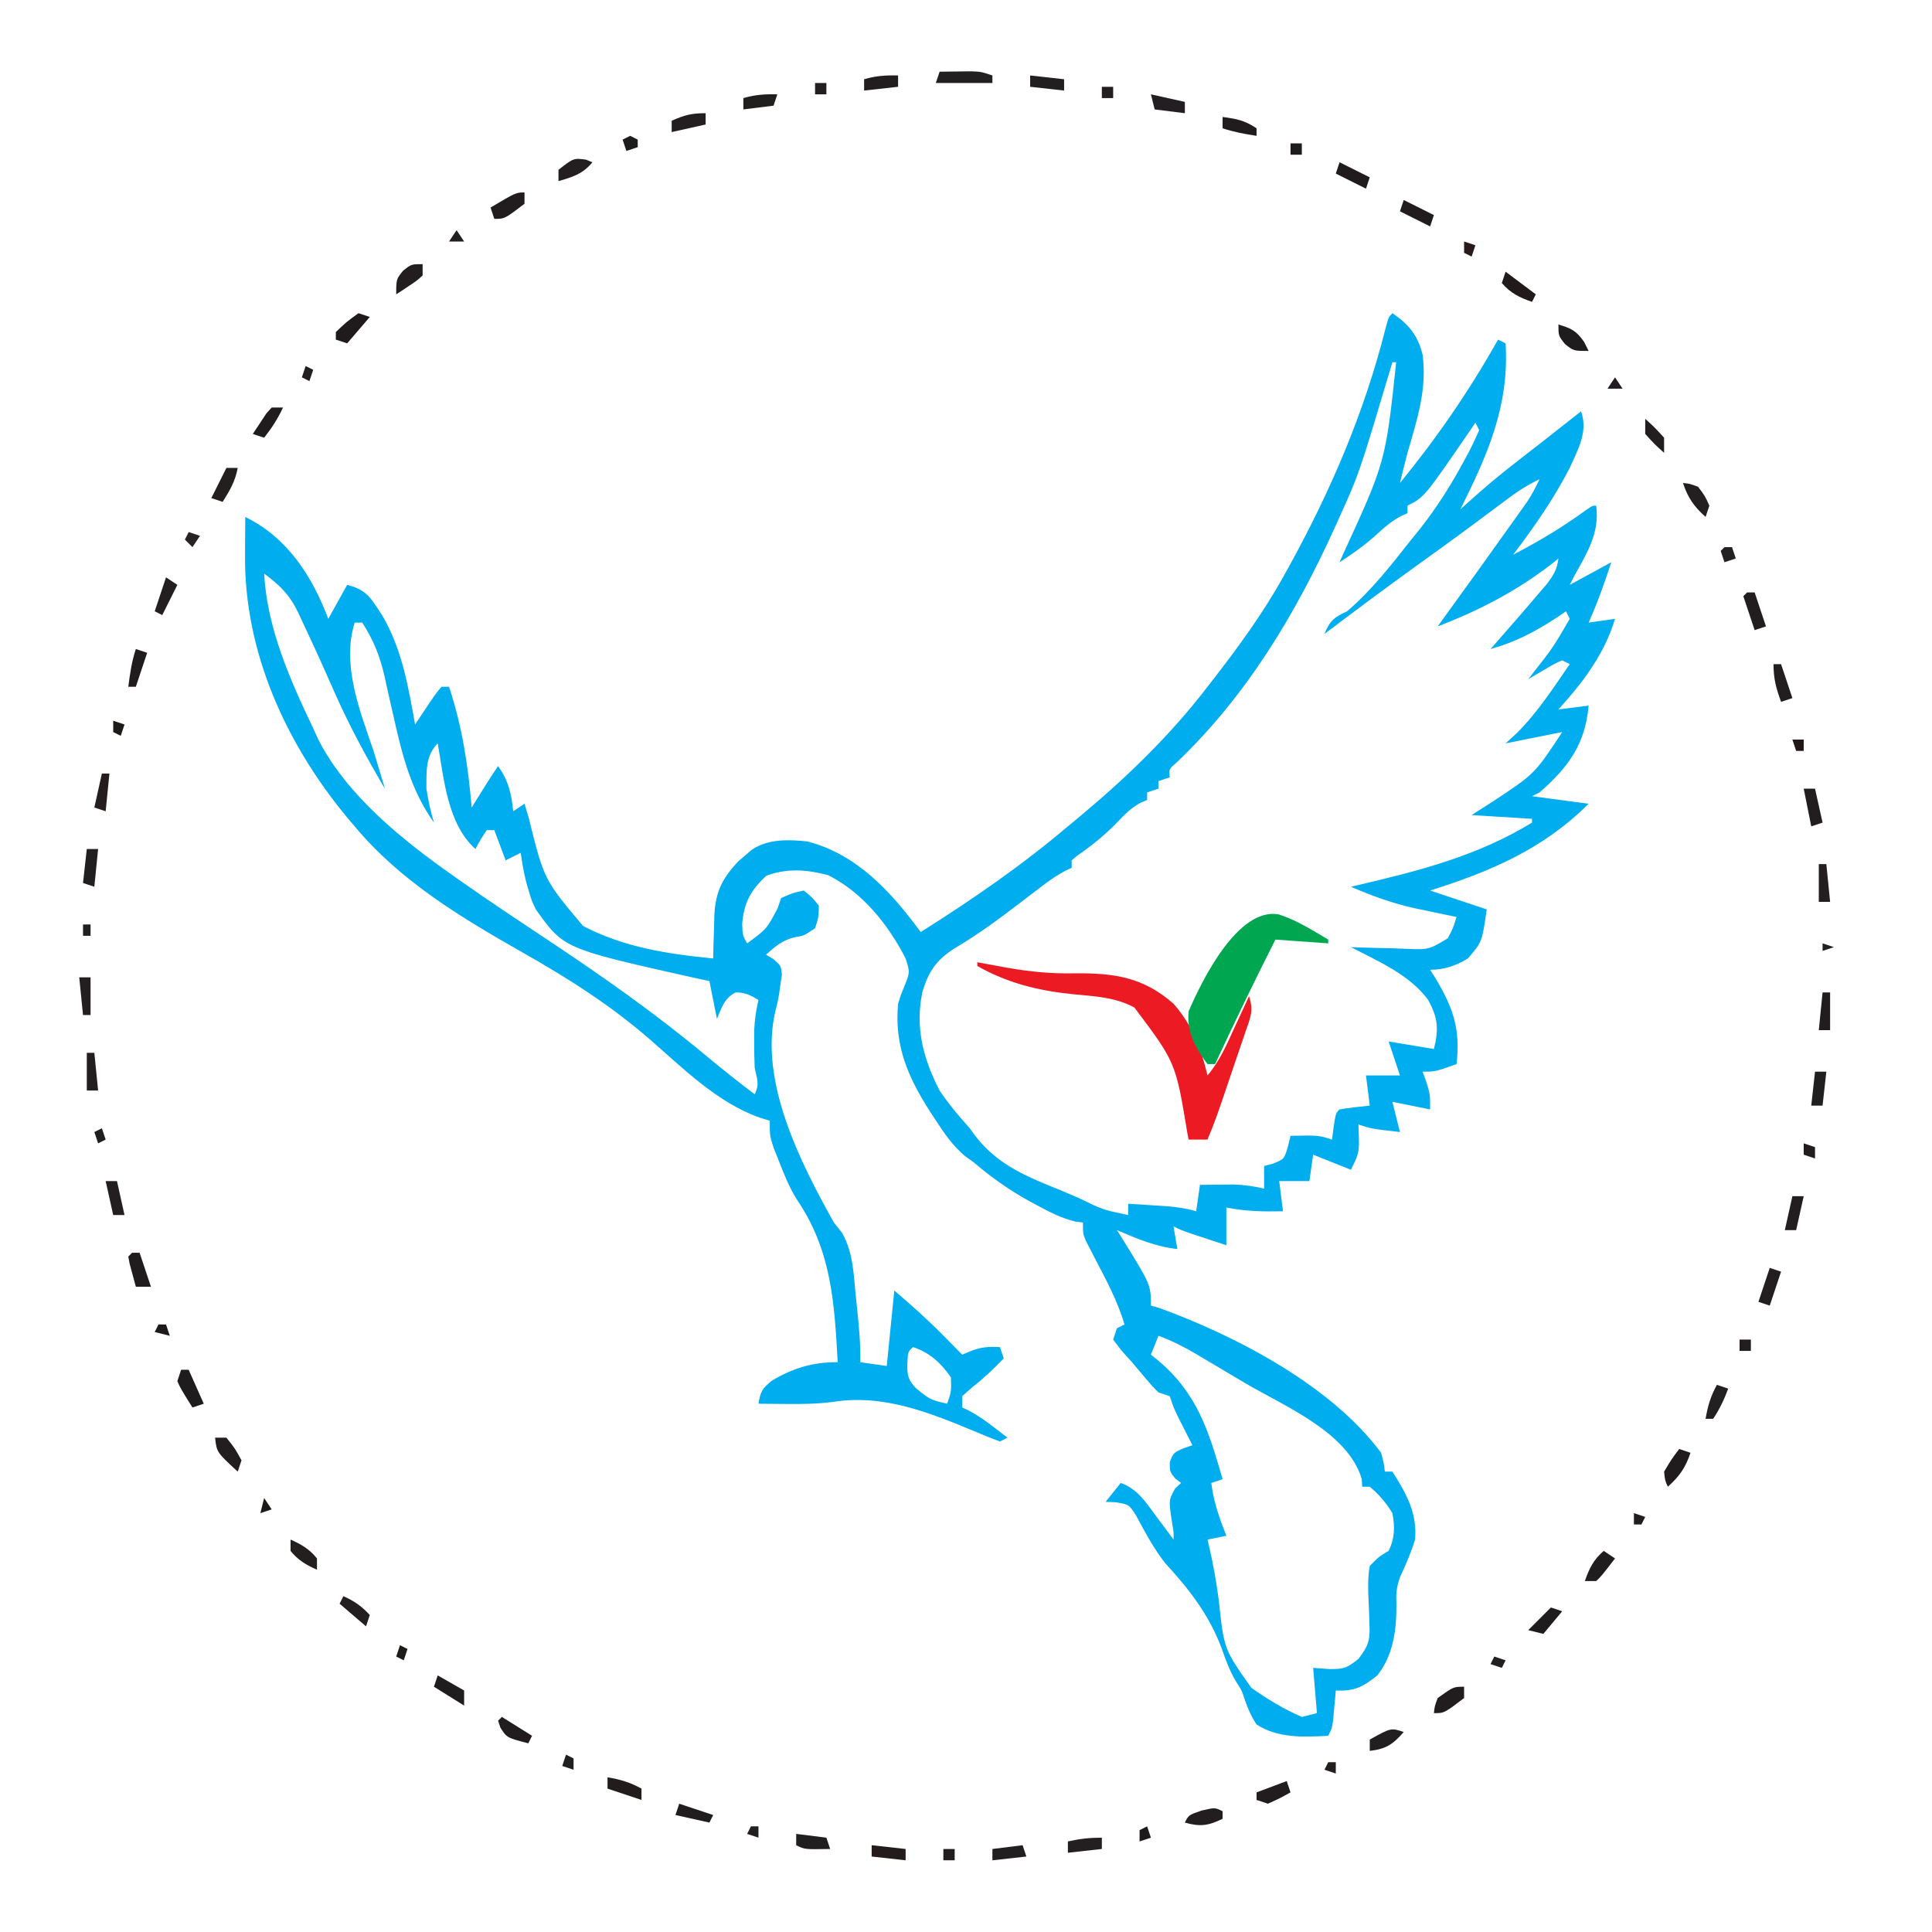 <?xml version="1.0" encoding="UTF-8"?>
<svg version="1.1" xmlns="http://www.w3.org/2000/svg" width="512" height="512">
<path d="M0 0 C4.347 2.937 6.763 5.909 8 11 C9.231 20.112 6.518 28.353 4 37 C3.311 39.662 2.654 42.329 2 45 C11.801 33.038 20.421 20.487 28 7 C28.66 7.33 29.32 7.66 30 8 C30.993 24.612 25.232 37.5 18 52 C18.818 51.256 18.818 51.256 19.652 50.496 C24.105 46.485 28.624 42.649 33.383 39.008 C36.798 36.388 40.18 33.725 43.562 31.062 C44.793 30.095 46.023 29.128 47.254 28.16 C48.16 27.447 49.066 26.734 50 26 C51.908 31.422 49.217 36.006 47 41 C42.769 49.206 37.568 56.653 32 64 C38.709 60.518 44.99 56.774 51.102 52.32 C53 51 53 51 54 51 C55.005 58.368 51.462 63.68 48 70 C47.67 70.66 47.34 71.32 47 72 C50.63 70.02 54.26 68.04 58 66 C56.232 71.472 54.346 76.75 52 82 C55.465 81.505 55.465 81.505 59 81 C56.214 90.302 50.476 97.892 44 105 C46.64 104.67 49.28 104.34 52 104 C51.158 114.105 46.582 120.419 39 127 C38.34 127.33 37.68 127.66 37 128 C41.95 128.66 46.9 129.32 52 130 C39.981 142.019 25.952 147.978 10 153 C17.425 155.475 17.425 155.475 25 158 C23.766 166.64 23.766 166.64 20 171 C16.768 172.958 13.822 174 10 174 C10.505 174.799 11.011 175.598 11.531 176.422 C16.135 184.204 18.052 189.734 17 199 C11.375 201 11.375 201 8 201 C8.33 201.907 8.66 202.815 9 203.75 C10 207 10 207 10 211 C6.7 210.34 3.4 209.68 0 209 C0.66 211.64 1.32 214.28 2 217 C-5.625 216.125 -5.625 216.125 -9 215 C-8.959 216.238 -8.918 217.475 -8.875 218.75 C-8.751 222.455 -9.194 223.389 -11 227 C-14.3 225.68 -17.6 224.36 -21 223 C-21.33 225.31 -21.66 227.62 -22 230 C-24.64 230 -27.28 230 -30 230 C-29.67 232.64 -29.34 235.28 -29 238 C-34.126 238.103 -38.95 238.036 -44 237 C-44 240.3 -44 243.6 -44 247 C-45.959 246.356 -47.917 245.71 -49.875 245.062 C-50.966 244.703 -52.056 244.343 -53.18 243.973 C-56 243 -56 243 -58 242 C-57.67 243.98 -57.34 245.96 -57 248 C-62.76 247.394 -67.72 245.243 -73 243 C-72.602 243.629 -72.203 244.258 -71.793 244.906 C-64 257.496 -64 257.496 -64 263 C-63.232 263.218 -62.463 263.436 -61.672 263.66 C-41.348 271.076 -16.14 284.241 -3 302 C-2.25 304.812 -2.25 304.812 -2 307 C-1.34 307 -0.68 307 0 307 C3.668 312.725 6.64 318.03 6 325 C4.95 328.484 3.534 331.707 2 335 C1.06 337.821 0.944 339.243 1.062 342.125 C1.127 348.775 0.262 355.672 -4 361 C-7.88 364.12 -10.081 365.225 -15 365 C-15.061 365.699 -15.121 366.397 -15.184 367.117 C-15.309 368.482 -15.309 368.482 -15.438 369.875 C-15.519 370.78 -15.6 371.685 -15.684 372.617 C-16 375 -16 375 -17 377 C-23.481 377.365 -30.368 377.681 -36 374 C-37.435 371.836 -38.313 369.806 -39.148 367.352 C-39.943 364.916 -39.943 364.916 -41.461 362.598 C-43.153 359.742 -44.166 356.947 -45.25 353.812 C-48.618 344.879 -53.791 338.251 -60.18 331.289 C-63.266 327.408 -65.549 323.008 -67.91 318.66 C-69.802 315.707 -69.802 315.707 -73.246 315.121 C-74.155 315.081 -75.064 315.041 -76 315 C-74.68 313.35 -73.36 311.7 -72 310 C-67.599 311.542 -65.404 315.014 -62.75 318.625 C-62.291 319.236 -61.832 319.847 -61.359 320.477 C-60.232 321.979 -59.115 323.489 -58 325 C-57.947 322.988 -57.947 322.988 -58.324 320.977 C-59.315 314.562 -59.315 314.562 -57.562 311.438 C-57.047 310.963 -56.531 310.489 -56 310 C-56.516 309.608 -57.031 309.216 -57.562 308.812 C-59 307 -59 307 -59 304.438 C-58 302 -58 302 -55.438 300.848 C-54.633 300.568 -53.829 300.288 -53 300 C-53.349 299.313 -53.699 298.626 -54.059 297.918 C-54.514 297.017 -54.969 296.116 -55.438 295.188 C-55.89 294.294 -56.342 293.401 -56.809 292.48 C-58 290 -58 290 -59 287 C-59.99 286.67 -60.98 286.34 -62 286 C-63.648 284.363 -63.648 284.363 -65.375 282.312 C-66.284 281.234 -66.284 281.234 -67.211 280.133 C-67.801 279.429 -68.392 278.725 -69 278 C-69.529 277.42 -70.057 276.84 -70.602 276.242 C-72 274.688 -72 274.688 -74 272 C-73.67 271.01 -73.34 270.02 -73 269 C-72.34 268.67 -71.68 268.34 -71 268 C-72.841 261.718 -75.887 256.147 -78.898 250.369 C-79.295 249.594 -79.692 248.818 -80.102 248.02 C-80.648 246.969 -80.648 246.969 -81.206 245.898 C-82 244 -82 244 -82 241 C-82.675 240.91 -83.351 240.82 -84.047 240.727 C-87.756 239.814 -90.916 238.182 -94.25 236.375 C-94.912 236.019 -95.575 235.663 -96.257 235.296 C-101.606 232.353 -106.349 228.954 -111 225 C-111.801 224.421 -112.601 223.842 -113.426 223.246 C-116.637 220.444 -118.757 217.37 -121.062 213.812 C-121.719 212.813 -121.719 212.813 -122.388 211.794 C-128.358 202.545 -132.023 194.168 -131 183 C-130.293 180.711 -130.293 180.711 -129.438 178.625 C-127.837 174.691 -127.837 174.691 -129 171 C-133.623 162.022 -140.327 153.589 -149.5 148.938 C-155.093 147.439 -160.384 147.033 -165.875 149.062 C-170.049 152.868 -171.86 156.293 -172.312 161.812 C-172.202 164.893 -172.202 164.893 -171 167 C-165.855 163.234 -165.855 163.234 -162.938 157.75 C-162.628 156.843 -162.319 155.935 -162 155 C-158.875 153.625 -158.875 153.625 -156 153 C-153.938 154.625 -153.938 154.625 -152 157 C-152.062 160.125 -152.062 160.125 -153 163 C-156 165 -156 165 -158.375 165.375 C-161.679 166.162 -163.485 167.773 -166 170 C-165.336 170.393 -164.672 170.786 -163.988 171.191 C-162 173 -162 173 -161.793 175.34 C-161.923 176.197 -162.053 177.054 -162.188 177.938 C-162.305 178.792 -162.422 179.647 -162.543 180.527 C-163 183 -163 183 -163.52 184.945 C-167.882 203.6 -156.882 225.102 -148 241 C-147.287 241.897 -146.574 242.794 -145.84 243.719 C-142.954 248.866 -142.795 254.254 -142.25 260.062 C-142.125 261.234 -142 262.405 -141.871 263.611 C-141.371 268.427 -140.927 273.154 -141 278 C-138.69 278.33 -136.38 278.66 -134 279 C-133.34 272.4 -132.68 265.8 -132 259 C-127.492 262.864 -123.202 266.661 -119.062 270.875 C-118.569 271.373 -118.076 271.87 -117.568 272.383 C-116.377 273.586 -115.188 274.793 -114 276 C-113.233 275.673 -112.466 275.345 -111.676 275.008 C-108.903 273.963 -106.932 273.832 -104 274 C-103.67 274.99 -103.34 275.98 -103 277 C-105.664 279.743 -108.299 282.27 -111.312 284.625 C-112.643 285.801 -112.643 285.801 -114 287 C-114 287.99 -114 288.98 -114 290 C-113.428 290.266 -112.855 290.531 -112.266 290.805 C-109.892 292.057 -107.878 293.494 -105.75 295.125 C-105.044 295.664 -104.337 296.203 -103.609 296.758 C-102.813 297.373 -102.813 297.373 -102 298 C-102.66 298.33 -103.32 298.66 -104 299 C-106.239 298.192 -108.383 297.322 -110.562 296.375 C-122.655 291.352 -134.969 286.379 -148.215 288.52 C-152.333 289.042 -156.295 289.112 -160.438 289.062 C-161.169 289.058 -161.901 289.053 -162.654 289.049 C-164.436 289.037 -166.218 289.019 -168 289 C-167.407 285.771 -167.174 285.143 -164.5 282.938 C-159.006 279.588 -153.405 277.913 -147 278 C-147.878 262.044 -148.671 248.306 -157.881 234.796 C-159.856 231.627 -161.205 228.219 -162.562 224.75 C-163.038 223.549 -163.514 222.347 -164.004 221.109 C-165 218 -165 218 -165 214 C-166.328 213.596 -166.328 213.596 -167.684 213.184 C-178.959 209.16 -187.901 200.197 -196.783 192.443 C-207.262 183.355 -218.399 176.287 -230.45 169.449 C-246.709 160.212 -262.918 150.508 -275 136 C-275.961 134.871 -275.961 134.871 -276.941 133.719 C-293.206 114.112 -304.289 89.816 -304.062 64.125 C-304.058 63.15 -304.053 62.176 -304.049 61.172 C-304.037 58.781 -304.021 56.391 -304 54 C-292.866 59.422 -286.285 69.658 -282 81 C-280.35 78.03 -278.7 75.06 -277 72 C-271.654 73.337 -270.618 75.686 -267.672 80.137 C-262.462 89.059 -260.789 98.957 -259 109 C-258.374 108.059 -257.747 107.118 -257.102 106.148 C-253.563 100.847 -253.563 100.847 -252 99 C-251.34 99 -250.68 99 -250 99 C-246.474 109.645 -244.959 119.876 -244 131 C-243.662 130.457 -243.325 129.915 -242.977 129.355 C-242.531 128.64 -242.085 127.925 -241.625 127.188 C-241.184 126.48 -240.743 125.772 -240.289 125.043 C-239.218 123.346 -238.113 121.67 -237 120 C-234.243 123.955 -233.468 127.224 -233 132 C-232.01 131.34 -231.02 130.68 -230 130 C-229.625 131.256 -229.25 132.511 -228.863 133.805 C-224.831 150.089 -224.831 150.089 -214.5 162.375 C-203.564 168.085 -192.101 169.819 -180 171 C-179.974 169.77 -179.948 168.54 -179.922 167.273 C-179.866 165.641 -179.808 164.008 -179.75 162.375 C-179.736 161.567 -179.722 160.759 -179.707 159.926 C-179.446 153.515 -177.724 149.849 -173.219 145.137 C-172.652 144.658 -172.084 144.18 -171.5 143.688 C-170.933 143.196 -170.366 142.705 -169.781 142.199 C-165.444 139.279 -160.033 139.448 -155 140 C-141.824 143.428 -132.811 153.386 -125 164 C-111.371 155.425 -98.309 146.408 -86 136 C-84.9 135.087 -83.8 134.174 -82.699 133.262 C-70.322 122.917 -58.836 111.822 -49 99 C-48.534 98.399 -48.067 97.799 -47.586 97.18 C-40.824 88.456 -34.382 79.658 -29 70 C-28.524 69.149 -28.049 68.297 -27.559 67.42 C-16.438 47.279 -7.478 26.464 -1.84 4.121 C-1 1 -1 1 0 0 Z M0 13 C-0.316 14.064 -0.316 14.064 -0.639 15.149 C-8.836 42.58 -8.836 42.58 -14 54 C-14.385 54.857 -14.771 55.713 -15.167 56.596 C-25.728 79.855 -38.611 101.378 -57.254 119.148 C-59.229 120.818 -59.229 120.818 -59 123 C-60.485 123.495 -60.485 123.495 -62 124 C-62 124.66 -62 125.32 -62 126 C-62.99 126.33 -63.98 126.66 -65 127 C-65 127.66 -65 128.32 -65 129 C-65.583 129.253 -66.165 129.505 -66.766 129.766 C-69.258 131.143 -70.805 132.677 -72.75 134.75 C-76.097 138.21 -79.571 141.047 -83.531 143.773 C-84.016 144.178 -84.501 144.583 -85 145 C-85 145.66 -85 146.32 -85 147 C-85.57 147.263 -86.139 147.527 -86.726 147.798 C-89.155 149.082 -91.2 150.558 -93.379 152.23 C-94.213 152.865 -95.047 153.5 -95.906 154.154 C-97.221 155.161 -97.221 155.161 -98.562 156.188 C-104.079 160.39 -109.526 164.474 -115.5 168 C-120.561 171.086 -122.857 174.141 -124.562 179.898 C-126.525 189.328 -124.342 197.557 -120 206 C-117.588 209.595 -114.897 212.79 -112 216 C-111.515 216.671 -111.031 217.342 -110.531 218.033 C-104.412 225.956 -96.624 228.888 -87.625 232.562 C-86.136 233.194 -84.648 233.827 -83.16 234.463 C-76.765 237.591 -76.765 237.591 -70 239 C-70 238.01 -70 237.02 -70 236 C-67.75 236.141 -65.5 236.288 -63.25 236.438 C-61.371 236.559 -61.371 236.559 -59.453 236.684 C-56.817 236.925 -54.52 237.243 -52 238 C-51.67 235.69 -51.34 233.38 -51 231 C-49.104 230.973 -47.208 230.954 -45.312 230.938 C-44.257 230.926 -43.201 230.914 -42.113 230.902 C-39.276 230.991 -36.756 231.351 -34 232 C-34 230.02 -34 228.04 -34 226 C-33.216 225.794 -32.432 225.588 -31.625 225.375 C-28.691 224.193 -28.691 224.193 -27.688 220.875 C-27.461 219.926 -27.234 218.977 -27 218 C-19.571 217.857 -19.571 217.857 -16 219 C-15.856 217.866 -15.711 216.731 -15.562 215.562 C-15 212 -15 212 -14 211 C-11.345 210.545 -8.678 210.298 -6 210 C-6.33 207.36 -6.66 204.72 -7 202 C-4.03 202 -1.06 202 2 202 C1.01 199.03 0.02 196.06 -1 193 C2.96 193.66 6.92 194.32 11 195 C12.307 189.77 12.091 186.636 9.414 181.91 C4.487 175.255 -3.83 171.717 -11 168 C-10.324 168.026 -9.648 168.052 -8.952 168.079 C-5.885 168.183 -2.818 168.248 0.25 168.312 C1.313 168.354 2.377 168.396 3.473 168.439 C9.613 168.702 9.613 168.702 14.672 165.668 C16.078 162.999 16.078 162.999 17 160 C15.225 159.636 15.225 159.636 13.414 159.266 C11.818 158.928 10.221 158.589 8.625 158.25 C7.85 158.093 7.076 157.935 6.277 157.773 C0.227 156.473 -5.32 154.445 -11 152 C-10.352 151.85 -9.703 151.699 -9.035 151.544 C7.203 147.741 22.641 143.795 37 135 C37 134.67 37 134.34 37 134 C31.72 133.67 26.44 133.34 21 133 C22.774 131.866 24.547 130.731 26.375 129.562 C37.741 122.079 37.741 122.079 45 111 C40.05 111.99 35.1 112.98 30 114 C30.949 113.134 31.898 112.267 32.875 111.375 C38.391 105.905 42.607 99.373 47 93 C46.34 92.67 45.68 92.34 45 92 C42.747 92.994 42.747 92.994 40.375 94.438 C39.149 95.147 39.149 95.147 37.898 95.871 C37.272 96.244 36.645 96.616 36 97 C36.375 96.515 36.75 96.031 37.137 95.531 C42.583 88.593 42.583 88.593 47 81 C46.67 80.34 46.34 79.68 46 79 C45.31 79.471 44.621 79.941 43.91 80.426 C38.042 84.314 32.783 87.11 26 89 C26.389 88.562 26.779 88.123 27.18 87.672 C29.132 85.458 31.068 83.231 33 81 C33.428 80.508 33.856 80.015 34.297 79.508 C35.664 77.928 37.02 76.34 38.375 74.75 C39.228 73.755 40.082 72.76 40.961 71.734 C42.768 69.311 43.622 67.942 44 65 C43.585 65.34 43.17 65.681 42.742 66.031 C33.36 73.411 23.11 78.763 12 83 C12.331 82.544 12.662 82.088 13.003 81.617 C19.266 72.978 25.511 64.326 31.688 55.625 C32.192 54.919 32.696 54.212 33.216 53.485 C33.685 52.822 34.154 52.159 34.637 51.477 C35.251 50.612 35.251 50.612 35.878 49.729 C37.077 47.881 38.05 45.986 39 44 C36.12 45.353 33.634 46.898 31.086 48.801 C30.334 49.359 29.582 49.917 28.808 50.493 C28.005 51.093 27.202 51.694 26.375 52.312 C24.658 53.588 22.941 54.863 21.223 56.137 C20.351 56.783 19.48 57.429 18.583 58.095 C14.683 60.971 10.749 63.799 6.812 66.625 C-1.546 72.635 -9.789 78.791 -18 85 C-16.595 81.488 -15.379 80.548 -12 79 C-5.524 73.467 -0.252 66.661 5 60 C5.744 59.085 6.488 58.17 7.254 57.227 C11.852 51.389 15.62 45.418 19.125 38.875 C19.528 38.128 19.931 37.381 20.346 36.611 C21.299 34.774 22.159 32.89 23 31 C22.67 30.34 22.34 29.68 22 29 C21.599 29.594 21.198 30.189 20.785 30.801 C8.462 48.769 8.462 48.769 4 51 C4 51.66 4 52.32 4 53 C3.13 53.391 3.13 53.391 2.242 53.789 C-0.147 55.08 -1.879 56.539 -3.875 58.375 C-7.046 61.289 -10.383 63.661 -14 66 C-13.688 65.286 -13.375 64.571 -13.054 63.835 C-1.816 39.375 -1.816 39.375 1 13 C0.67 13 0.34 13 0 13 Z M-299 69 C-298.228 83.412 -292.152 97.129 -286 110 C-285.536 111.014 -285.072 112.029 -284.594 113.074 C-277.021 127.837 -262.365 139.6 -249 149 C-248.146 149.604 -248.146 149.604 -247.275 150.221 C-239.627 155.617 -231.826 160.788 -224.029 165.967 C-209.416 175.677 -195.365 185.524 -181.891 196.77 C-177.675 200.286 -173.375 203.684 -169 207 C-167.647 204.295 -168.396 202.944 -169 200 C-169.091 197.835 -169.13 195.667 -169.125 193.5 C-169.128 192.397 -169.13 191.293 -169.133 190.156 C-169.013 187.315 -168.649 184.762 -168 182 C-170.125 180.71 -171.553 180 -174.062 180 C-177.048 181.541 -177.724 184.002 -179 187 C-179.66 183.7 -180.32 180.4 -181 177 C-182.619 176.648 -184.238 176.296 -185.906 175.934 C-219.58 168.388 -219.58 168.388 -227 158 C-228.109 155.656 -228.109 155.656 -228.75 153.5 C-228.978 152.738 -229.206 151.976 -229.441 151.191 C-230.133 148.479 -230.644 145.776 -231 143 C-232.98 143.99 -232.98 143.99 -235 145 C-235.99 142.36 -236.98 139.72 -238 137 C-238.66 137 -239.32 137 -240 137 C-241.645 139.463 -241.645 139.463 -243 142 C-250.455 135.307 -251.349 123.383 -253 114 C-256.285 117.285 -255.968 121.502 -256 126 C-255.553 129.074 -254.871 132.02 -254 135 C-260.058 126.419 -262.313 117.485 -264.589 107.385 C-265.01 105.522 -265.434 103.66 -265.861 101.798 C-266.277 99.975 -266.682 98.149 -267.074 96.321 C-268.305 90.882 -269.986 86.7 -273 82 C-273.66 82 -274.32 82 -275 82 C-278.529 93.183 -273.605 105.46 -270 116 C-269.385 117.997 -268.779 119.996 -268.188 122 C-267.954 122.784 -267.721 123.567 -267.48 124.375 C-267.322 124.911 -267.163 125.448 -267 126 C-272.004 117.53 -276.59 109.006 -280.562 100 C-284.773 90.484 -284.773 90.484 -289.188 81.062 C-289.484 80.419 -289.781 79.775 -290.086 79.111 C-292.354 74.481 -294.95 72.019 -299 69 Z M-62 271 C-62.66 272.65 -63.32 274.3 -64 276 C-63.408 276.473 -62.817 276.946 -62.207 277.434 C-51.692 286.233 -48.682 296.231 -45 309 C-46.485 309.495 -46.485 309.495 -48 310 C-47.368 315.053 -45.865 319.296 -44 324 C-46.475 324.495 -46.475 324.495 -49 325 C-48.871 325.54 -48.742 326.08 -48.609 326.637 C-47.5 331.423 -46.655 336.17 -46.015 341.04 C-44.638 354.042 -44.638 354.042 -37.369 364.29 C-33.122 367.302 -28.777 369.924 -24 372 C-22.02 371.505 -22.02 371.505 -20 371 C-20.33 367.04 -20.66 363.08 -21 359 C-19.618 359.103 -18.236 359.206 -16.812 359.312 C-12.917 359.331 -12.221 359.175 -9 356.625 C-6.383 353.19 -5.883 351.786 -6.078 347.57 C-6.104 346.692 -6.13 345.815 -6.156 344.91 C-6.219 343.061 -6.297 341.211 -6.391 339.363 C-6.45 336.819 -6.454 334.505 -6 332 C-3.547 329.492 -3.547 329.492 -1 328 C0.632 324.737 0.687 321.513 0 318 C-1.652 315.291 -3.555 313.027 -6 311 C-6.66 311 -7.32 311 -8 311 C-8.041 310.319 -8.082 309.639 -8.125 308.938 C-11.837 296.477 -28.733 289.615 -39.152 283.464 C-41.329 282.178 -43.502 280.883 -45.674 279.588 C-47.07 278.76 -48.467 277.932 -49.863 277.105 C-50.506 276.722 -51.149 276.339 -51.811 275.944 C-55.125 273.994 -58.382 272.309 -62 271 Z M-127 274 C-128.404 275.207 -128.404 275.207 -128.562 278.688 C-128.557 281.635 -128.308 282.666 -126.285 284.863 C-122.526 287.931 -122.526 287.931 -118 289 C-116.879 285.844 -116.879 285.844 -117 282 C-119.648 278.203 -122.599 275.467 -127 274 Z " fill="#00ADEF" transform="translate(369,83)"/>
<path d="M0 0 C0.713 0.133 1.426 0.266 2.16 0.402 C3.118 0.579 4.076 0.756 5.062 0.938 C6.472 1.199 6.472 1.199 7.91 1.465 C13.98 2.516 19.717 3.081 25.875 2.938 C36.264 2.859 43.973 3.941 52 11 C56.945 16.635 59.282 22.78 61 30 C64.252 26.184 66.116 21.767 68.188 17.25 C68.74 16.061 68.74 16.061 69.303 14.848 C70.206 12.9 71.104 10.95 72 9 C73.327 12.982 72.325 14.727 70.98 18.68 C70.762 19.329 70.543 19.979 70.318 20.649 C69.616 22.727 68.902 24.801 68.188 26.875 C67.717 28.264 67.248 29.653 66.779 31.043 C63.126 41.826 63.126 41.826 61 47 C59.35 47 57.7 47 56 47 C55.88 46.386 55.76 45.772 55.636 45.139 C52.569 26.568 52.569 26.568 41.625 12 C36.539 9.219 30.778 9.015 25.113 8.453 C16.105 7.536 7.884 5.483 0 1 C0 0.67 0 0.34 0 0 Z " fill="#EC1B23" transform="translate(259,255)"/>
<path d="M0 0 C4.716 1.493 8.944 4.184 13.184 6.691 C13.184 7.021 13.184 7.351 13.184 7.691 C6.254 7.196 6.254 7.196 -0.816 6.691 C-6.34 17.606 -11.656 28.601 -16.816 39.691 C-17.476 39.691 -18.136 39.691 -18.816 39.691 C-22.074 35.328 -24.376 31.205 -23.816 25.691 C-20.195 17.276 -10.744 -1.825 0 0 Z " fill="#00A650" transform="translate(338.816,242.309)"/>
<path d="M0 0 C1.771 -0.027 3.542 -0.046 5.312 -0.062 C6.299 -0.074 7.285 -0.086 8.301 -0.098 C11 0 11 0 14 1 C14 1.66 14 2.32 14 3 C9.05 3 4.1 3 -1 3 C-0.67 2.01 -0.34 1.02 0 0 Z " fill="#232021" transform="translate(249,19)"/>
<path d="M0 0 C0.66 0 1.32 0 2 0 C3.32 2.97 4.64 5.94 6 9 C5.01 9.33 4.02 9.66 3 10 C-0.223 4.824 -0.223 4.824 -1 3 C-0.67 2.01 -0.34 1.02 0 0 Z " fill="#1F1C1D" transform="translate(48,363)"/>
<path d="M0 0 C2.64 1.98 5.28 3.96 8 6 C7.67 6.66 7.34 7.32 7 8 C3.625 6.814 1.353 5.724 -1 3 C-0.67 2.01 -0.34 1.02 0 0 Z " fill="#201A1B" transform="translate(399,72)"/>
<path d="M0 0 C3.344 0.557 6.033 1.352 9 3 C9 3.99 9 4.98 9 6 C6.03 5.01 3.06 4.02 0 3 C0 2.01 0 1.02 0 0 Z " fill="#231C1D" transform="translate(161,471)"/>
<path d="M0 0 C0.99 0.33 1.98 0.66 3 1 C1.688 4.937 0.081 7.227 -3 10 C-3.75 8.375 -3.75 8.375 -4 6 C-2.062 2.75 -2.062 2.75 0 0 Z " fill="#201C1D" transform="translate(445,384)"/>
<path d="M0 0 C0.66 0 1.32 0 2 0 C2.99 2.97 3.98 5.94 5 9 C3.68 9 2.36 9 1 9 C0.639 7.689 0.286 6.376 -0.062 5.062 C-0.358 3.966 -0.358 3.966 -0.66 2.848 C-0.772 2.238 -0.884 1.628 -1 1 C-0.67 0.67 -0.34 0.34 0 0 Z " fill="#201C1D" transform="translate(35,332)"/>
<path d="M0 0 C3.403 1.012 4.757 1.648 6.812 4.625 C7.204 5.409 7.596 6.192 8 7 C4 7 4 7 1.75 5.188 C0 3 0 3 0 0 Z " fill="#1F1C1D" transform="translate(413,86)"/>
<path d="M0 0 C0.99 0.33 1.98 0.66 3 1 C1.02 3.31 -0.96 5.62 -3 8 C-3.99 7.67 -4.98 7.34 -6 7 C-6 6.34 -6 5.68 -6 5 C-3.188 2.312 -3.188 2.312 0 0 Z " fill="#1F1B1C" transform="translate(95,83)"/>
<path d="M0 0 C3.465 1.98 3.465 1.98 7 4 C7 5.32 7 6.64 7 8 C4.36 6.35 1.72 4.7 -1 3 C-0.67 2.01 -0.34 1.02 0 0 Z " fill="#201D1E" transform="translate(116,444)"/>
<path d="M0 0 C0.99 0.33 1.98 0.66 3 1 C1.35 2.98 -0.3 4.96 -2 7 C-3.32 6.67 -4.64 6.34 -6 6 C-4 4 -2 2 0 0 Z " fill="#1F1C1D" transform="translate(411,426)"/>
<path d="M0 0 C0.99 0 1.98 0 3 0 C5.25 2.812 5.25 2.812 7 6 C6.67 6.99 6.34 7.98 6 9 C0.429 3.857 0.429 3.857 0 0 Z " fill="#221D1F" transform="translate(57,381)"/>
<path d="M0 0 C0.99 0.33 1.98 0.66 3 1 C2.01 3.97 1.02 6.94 0 10 C-0.99 9.67 -1.98 9.34 -3 9 C-2.01 6.03 -1.02 3.06 0 0 Z " fill="#231F20" transform="translate(469,336)"/>
<path d="M0 0 C0.66 0 1.32 0 2 0 C2.99 2.97 3.98 5.94 5 9 C4.01 9.33 3.02 9.66 2 10 C1.01 7.03 0.02 4.06 -1 1 C-0.67 0.67 -0.34 0.34 0 0 Z " fill="#221E1F" transform="translate(463,157)"/>
<path d="M0 0 C1.812 0.188 1.812 0.188 4 1 C5.812 3.375 5.812 3.375 7 6 C6.67 6.99 6.34 7.98 6 9 C2.919 6.227 1.312 3.937 0 0 Z " fill="#231F20" transform="translate(446,128)"/>
<path d="M0 0 C0.99 0 1.98 0 3 0 C2.355 3.485 0.899 6.028 -1 9 C-1.99 8.67 -2.98 8.34 -4 8 C-2.68 5.36 -1.36 2.72 0 0 Z " fill="#241F1F" transform="translate(60,124)"/>
<path d="M0 0 C0 0.99 0 1.98 0 3 C-1.531 4.387 -1.531 4.387 -3.5 5.688 C-4.475 6.343 -4.475 6.343 -5.469 7.012 C-5.974 7.338 -6.479 7.664 -7 8 C-7 4 -7 4 -5.188 1.75 C-3 0 -3 0 0 0 Z " fill="#221E1F" transform="translate(112,70)"/>
<path d="M0 0 C3.96 1.98 3.96 1.98 8 4 C7.67 4.99 7.34 5.98 7 7 C4.36 5.68 1.72 4.36 -1 3 C-0.67 2.01 -0.34 1.02 0 0 Z " fill="#201C1D" transform="translate(355,43)"/>
<path d="M0 0 C0 0.66 0 1.32 0 2 C-3.782 3.837 -5.946 4.158 -10 3 C-9 1 -9 1 -5.562 -0.188 C-2 -1 -2 -1 0 0 Z " fill="#221D1E" transform="translate(324,480)"/>
<path d="M0 0 C0.33 0.99 0.66 1.98 1 3 C-1.812 4.562 -1.812 4.562 -5 6 C-5.99 5.67 -6.98 5.34 -8 5 C-8 4.34 -8 3.68 -8 3 C-5.36 2.01 -2.72 1.02 0 0 Z " fill="#211C1D" transform="translate(341,472)"/>
<path d="M0 0 C-2.834 3.254 -4.686 4.521 -9 5 C-9 4.01 -9 3.02 -9 2 C-3.375 -1.125 -3.375 -1.125 0 0 Z " fill="#221F20" transform="translate(372,459)"/>
<path d="M0 0 C2.64 1.65 5.28 3.3 8 5 C7.67 5.66 7.34 6.32 7 7 C1.338 5.523 1.338 5.523 -0.375 2.875 C-0.581 2.256 -0.787 1.637 -1 1 C-0.67 0.67 -0.34 0.34 0 0 Z " fill="#211D1E" transform="translate(133,455)"/>
<path d="M0 0 C0 0.99 0 1.98 0 3 C-5.257 7 -5.257 7 -8 7 C-7.812 5.188 -7.812 5.188 -7 3 C-2.821 0 -2.821 0 0 0 Z " fill="#211D1F" transform="translate(388,447)"/>
<path d="M0 0 C0.99 0.66 1.98 1.32 3 2 C-0.613 6.688 -0.613 6.688 -2 8 C-2.99 8 -3.98 8 -5 8 C-3.814 4.625 -2.724 2.353 0 0 Z " fill="#201D1E" transform="translate(425,411)"/>
<path d="M0 0 C0.99 0 1.98 0 3 0 C3.66 2.97 4.32 5.94 5 9 C4.01 9.33 3.02 9.66 2 10 C1.34 6.7 0.68 3.4 0 0 Z " fill="#221D1F" transform="translate(478,209)"/>
<path d="M0 0 C0.99 0.66 1.98 1.32 3 2 C1.68 4.64 0.36 7.28 -1 10 C-1.66 9.67 -2.32 9.34 -3 9 C-2.01 6.03 -1.02 3.06 0 0 Z " fill="#231F20" transform="translate(44,153)"/>
<path d="M0 0 C2.5 2.25 2.5 2.25 5 5 C5 6.32 5 7.64 5 9 C2.5 6.75 2.5 6.75 0 4 C0 2.68 0 1.36 0 0 Z " fill="#221D1E" transform="translate(436,111)"/>
<path d="M0 0 C0.99 0 1.98 0 3 0 C1.628 2.954 0.011 5.44 -2 8 C-2.99 7.67 -3.98 7.34 -5 7 C-4.242 5.825 -3.468 4.66 -2.688 3.5 C-2.258 2.85 -1.829 2.201 -1.387 1.531 C-0.7 0.773 -0.7 0.773 0 0 Z " fill="#201C1D" transform="translate(72,108)"/>
<path d="M0 0 C3.96 1.98 3.96 1.98 8 4 C7.67 4.99 7.34 5.98 7 7 C4.333 5.667 1.667 4.333 -1 3 C-0.67 2.01 -0.34 1.02 0 0 Z " fill="#211D1E" transform="translate(372,53)"/>
<path d="M0 0 C0 0.99 0 1.98 0 3 C-5.257 7 -5.257 7 -8 7 C-8.33 6.01 -8.66 5.02 -9 4 C-2.25 0 -2.25 0 0 0 Z " fill="#211D1E" transform="translate(139,51)"/>
<path d="M0 0 C0.557 0.227 1.114 0.454 1.688 0.688 C-0.842 3.779 -3.537 4.597 -7.312 5.688 C-7.312 4.697 -7.312 3.708 -7.312 2.688 C-3.286 -0.444 -3.286 -0.444 0 0 Z " fill="#231F20" transform="translate(155.312,42.312)"/>
<path d="M0 0 C3.735 0.498 5.812 0.875 9 3 C9 3.66 9 4.32 9 5 C5.877 4.514 3.004 4.001 0 3 C0 2.01 0 1.02 0 0 Z " fill="#201C1D" transform="translate(324,31)"/>
<path d="M0 0 C0 0.99 0 1.98 0 3 C-2.97 3.66 -5.94 4.32 -9 5 C-9 4.01 -9 3.02 -9 2 C-5.629 0.502 -3.796 0 0 0 Z " fill="#231E1F" transform="translate(187,30)"/>
<path d="M0 0 C4.455 0.99 4.455 0.99 9 2 C9 2.99 9 3.98 9 5 C6.36 4.67 3.72 4.34 1 4 C0.67 2.68 0.34 1.36 0 0 Z " fill="#231E21" transform="translate(305,25)"/>
<path d="M0 0 C0 0.99 0 1.98 0 3 C-4.455 3.495 -4.455 3.495 -9 4 C-9 3.01 -9 2.02 -9 1 C-5.847 0.299 -3.273 0 0 0 Z " fill="#231F20" transform="translate(292,487)"/>
<path d="M0 0 C2.64 0.33 5.28 0.66 8 1 C8.33 1.99 8.66 2.98 9 4 C2.25 4.125 2.25 4.125 0 3 C0 2.01 0 1.02 0 0 Z " fill="#211E1F" transform="translate(211,486)"/>
<path d="M0 0 C2.97 0.99 5.94 1.98 9 3 C8.67 3.66 8.34 4.32 8 5 C3.545 4.01 3.545 4.01 -1 3 C-0.67 2.01 -0.34 1.02 0 0 Z " fill="#211D1E" transform="translate(180,478)"/>
<path d="M0 0 C2.884 1.293 4.872 2.659 7 5 C6.67 5.99 6.34 6.98 6 8 C3.69 6.02 1.38 4.04 -1 2 C-0.67 1.34 -0.34 0.68 0 0 Z " fill="#231F20" transform="translate(91,423)"/>
<path d="M0 0 C2.862 1.283 5.025 2.531 7 5 C7 5.99 7 6.98 7 8 C4.138 6.717 1.975 5.469 0 3 C0 2.01 0 1.02 0 0 Z " fill="#231F1F" transform="translate(77,408)"/>
<path d="M0 0 C0.99 0.33 1.98 0.66 3 1 C1.875 3.972 0.777 6.334 -1 9 C-1.66 9 -2.32 9 -3 9 C-2.443 5.656 -1.648 2.967 0 0 Z " fill="#232021" transform="translate(455,367)"/>
<path d="M0 0 C0.99 0 1.98 0 3 0 C2.34 2.97 1.68 5.94 1 9 C0.01 9 -0.98 9 -2 9 C-1.34 6.03 -0.68 3.06 0 0 Z " fill="#221E1F" transform="translate(475,317)"/>
<path d="M0 0 C0.99 0 1.98 0 3 0 C3.66 2.97 4.32 5.94 5 9 C4.01 9 3.02 9 2 9 C1.34 6.03 0.68 3.06 0 0 Z " fill="#231F20" transform="translate(28,313)"/>
<path d="M0 0 C0.66 0 1.32 0 2 0 C2.33 3.3 2.66 6.6 3 10 C2.01 10 1.02 10 0 10 C0 6.7 0 3.4 0 0 Z " fill="#231F20" transform="translate(23,279)"/>
<path d="M0 0 C0.66 0 1.32 0 2 0 C2.33 3.3 2.66 6.6 3 10 C2.01 10 1.02 10 0 10 C0 6.7 0 3.4 0 0 Z " fill="#231F20" transform="translate(482,229)"/>
<path d="M0 0 C0.66 0 1.32 0 2 0 C1.67 3.3 1.34 6.6 1 10 C0.01 9.67 -0.98 9.34 -2 9 C-1.34 6.03 -0.68 3.06 0 0 Z " fill="#251D1E" transform="translate(27,205)"/>
<path d="M0 0 C0.66 0 1.32 0 2 0 C2.99 2.97 3.98 5.94 5 9 C4.01 9.33 3.02 9.66 2 10 C0.684 6.38 0 3.904 0 0 Z " fill="#221E1F" transform="translate(470,176)"/>
<path d="M0 0 C0.99 0.33 1.98 0.66 3 1 C2.01 3.97 1.02 6.94 0 10 C-0.66 10 -1.32 10 -2 10 C-1.542 6.531 -1.109 3.326 0 0 Z " fill="#201C1D" transform="translate(36,172)"/>
<path d="M0 0 C-0.33 0.99 -0.66 1.98 -1 3 C-3.64 3.33 -6.28 3.66 -9 4 C-9 3.01 -9 2.02 -9 1 C-5.927 0.089 -3.199 -0.089 0 0 Z " fill="#211E1E" transform="translate(206,25)"/>
<path d="M0 0 C0.33 0.99 0.66 1.98 1 3 C-3.455 3.495 -3.455 3.495 -8 4 C-8 3.01 -8 2.02 -8 1 C-5.36 0.67 -2.72 0.34 0 0 Z " fill="#221F20" transform="translate(271,489)"/>
<path d="M0 0 C2.97 0.33 5.94 0.66 9 1 C9 1.99 9 2.98 9 4 C6.03 3.67 3.06 3.34 0 3 C0 2.01 0 1.02 0 0 Z " fill="#231B1C" transform="translate(231,489)"/>
<path d="M0 0 C0.99 0 1.98 0 3 0 C2.67 2.97 2.34 5.94 2 9 C1.01 9 0.02 9 -1 9 C-0.67 6.03 -0.34 3.06 0 0 Z " fill="#221F20" transform="translate(481,284)"/>
<path d="M0 0 C0.99 0 1.98 0 3 0 C2.67 3.3 2.34 6.6 2 10 C1.01 9.67 0.02 9.34 -1 9 C-0.67 6.03 -0.34 3.06 0 0 Z " fill="#221F20" transform="translate(23,225)"/>
<path d="M0 0 C2.97 0.33 5.94 0.66 9 1 C9 1.99 9 2.98 9 4 C6.03 3.67 3.06 3.34 0 3 C0 2.01 0 1.02 0 0 Z " fill="#221F20" transform="translate(273,20)"/>
<path d="M0 0 C0 0.99 0 1.98 0 3 C-4.455 3.495 -4.455 3.495 -9 4 C-9 3.01 -9 2.02 -9 1 C-5.927 0.089 -3.199 -0.089 0 0 Z " fill="#221E20" transform="translate(238,20)"/>
<path d="M0 0 C0.66 0 1.32 0 2 0 C2 3.3 2 6.6 2 10 C1.01 10 0.02 10 -1 10 C-0.67 6.7 -0.34 3.4 0 0 Z " fill="#211D1E" transform="translate(483,263)"/>
<path d="M0 0 C0.99 0 1.98 0 3 0 C3 3.3 3 6.6 3 10 C2.34 10 1.68 10 1 10 C0.67 6.7 0.34 3.4 0 0 Z " fill="#231E20" transform="translate(21,259)"/>
<path d="M0 0 C0.99 0 1.98 0 3 0 C3 0.99 3 1.98 3 3 C2.01 3 1.02 3 0 3 C0 2.01 0 1.02 0 0 Z " fill="#221E20" transform="translate(250,490)"/>
<path d="M0 0 C0.66 0.33 1.32 0.66 2 1 C2 1.99 2 2.98 2 4 C1.01 3.67 0.02 3.34 -1 3 C-0.67 2.01 -0.34 1.02 0 0 Z " fill="#221F1F" transform="translate(150,465)"/>
<path d="M0 0 C0.99 0 1.98 0 3 0 C3 0.99 3 1.98 3 3 C2.01 3 1.02 3 0 3 C0 2.01 0 1.02 0 0 Z " fill="#221E20" transform="translate(461,355)"/>
<path d="M0 0 C0.99 0.33 1.98 0.66 3 1 C3 1.99 3 2.98 3 4 C2.01 3.67 1.02 3.34 0 3 C0 2.01 0 1.02 0 0 Z " fill="#211D1E" transform="translate(478,303)"/>
<path d="M0 0 C0.66 0 1.32 0 2 0 C2.33 0.99 2.66 1.98 3 3 C2.01 3.33 1.02 3.66 0 4 C-0.33 3.01 -0.66 2.02 -1 1 C-0.67 0.67 -0.34 0.34 0 0 Z " fill="#242122" transform="translate(457,145)"/>
<path d="M0 0 C0.99 0.33 1.98 0.66 3 1 C2.01 2.485 2.01 2.485 1 4 C0.34 3.34 -0.32 2.68 -1 2 C-0.67 1.34 -0.34 0.68 0 0 Z " fill="#272223" transform="translate(50,141)"/>
<path d="M0 0 C0.66 0.99 1.32 1.98 2 3 C0.68 3 -0.64 3 -2 3 C-1.34 2.01 -0.68 1.02 0 0 Z " fill="#261C23" transform="translate(428,100)"/>
<path d="M0 0 C0.99 0.33 1.98 0.66 3 1 C2.67 1.99 2.34 2.98 2 4 C1.34 3.67 0.68 3.34 0 3 C0 2.01 0 1.02 0 0 Z " fill="#2A1A1C" transform="translate(388,64)"/>
<path d="M0 0 C0.66 0.99 1.32 1.98 2 3 C0.68 3 -0.64 3 -2 3 C-1.34 2.01 -0.68 1.02 0 0 Z " fill="#221F20" transform="translate(121,61)"/>
<path d="M0 0 C0.99 0 1.98 0 3 0 C3 0.99 3 1.98 3 3 C2.01 3 1.02 3 0 3 C0 2.01 0 1.02 0 0 Z " fill="#1E1C1C" transform="translate(342,38)"/>
<path d="M0 0 C0.66 0.33 1.32 0.66 2 1 C2 1.66 2 2.32 2 3 C1.01 3.33 0.02 3.66 -1 4 C-1.33 3.01 -1.66 2.02 -2 1 C-1.34 0.67 -0.68 0.34 0 0 Z " fill="#1E1C1C" transform="translate(167,36)"/>
<path d="M0 0 C0.99 0 1.98 0 3 0 C3 0.99 3 1.98 3 3 C2.01 3 1.02 3 0 3 C0 2.01 0 1.02 0 0 Z " fill="#221E20" transform="translate(292,23)"/>
<path d="M0 0 C0.99 0 1.98 0 3 0 C3 0.99 3 1.98 3 3 C2.01 3 1.02 3 0 3 C0 2.01 0 1.02 0 0 Z " fill="#231F20" transform="translate(216,22)"/>
<path d="M0 0 C0.33 0.99 0.66 1.98 1 3 C0.01 3.33 -0.98 3.66 -2 4 C-2 3.01 -2 2.02 -2 1 C-1.34 0.67 -0.68 0.34 0 0 Z " fill="#1E1B1C" transform="translate(304,484)"/>
<path d="M0 0 C0.99 0.33 1.98 0.66 3 1 C2.67 1.66 2.34 2.32 2 3 C1.01 2.67 0.02 2.34 -1 2 C-0.67 1.34 -0.34 0.68 0 0 Z " fill="#221F20" transform="translate(396,439)"/>
<path d="M0 0 C0.66 0.33 1.32 0.66 2 1 C1.67 1.99 1.34 2.98 1 4 C0.34 3.67 -0.32 3.34 -1 3 C-0.67 2.01 -0.34 1.02 0 0 Z " fill="#1E1B1B" transform="translate(106,436)"/>
<path d="M0 0 C0.66 0.99 1.32 1.98 2 3 C1.01 3.33 0.02 3.66 -1 4 C-0.67 2.68 -0.34 1.36 0 0 Z " fill="#1D1A1A" transform="translate(70,397)"/>
<path d="M0 0 C0.66 0 1.32 0 2 0 C2.33 0.99 2.66 1.98 3 3 C1.68 2.67 0.36 2.34 -1 2 C-0.67 1.34 -0.34 0.68 0 0 Z " fill="#1E1A1B" transform="translate(42,351)"/>
<path d="M0 0 C0.99 0.33 1.98 0.66 3 1 C2.67 1.99 2.34 2.98 2 4 C1.34 3.67 0.68 3.34 0 3 C0 2.01 0 1.02 0 0 Z " fill="#1D1A1A" transform="translate(30,191)"/>
<path d="M0 0 C0.66 0.33 1.32 0.66 2 1 C1.67 1.99 1.34 2.98 1 4 C0.34 3.67 -0.32 3.34 -1 3 C-0.67 2.01 -0.34 1.02 0 0 Z " fill="#221E1F" transform="translate(81,97)"/>
<path d="M0 0 C0.66 0 1.32 0 2 0 C2 0.99 2 1.98 2 3 C1.01 2.67 0.02 2.34 -1 2 C-0.67 1.34 -0.34 0.68 0 0 Z " fill="#231F20" transform="translate(199,484)"/>
<path d="M0 0 C0.66 0 1.32 0 2 0 C2 0.99 2 1.98 2 3 C1.01 2.67 0.02 2.34 -1 2 C-0.67 1.34 -0.34 0.68 0 0 Z " fill="#231F1F" transform="translate(352,467)"/>
<path d="M0 0 C0.99 0.33 1.98 0.66 3 1 C2.67 1.66 2.34 2.32 2 3 C1.34 3 0.68 3 0 3 C0 2.01 0 1.02 0 0 Z " fill="#231C1F" transform="translate(433,401)"/>
<path d="M0 0 C0.33 0.99 0.66 1.98 1 3 C0.01 3.495 0.01 3.495 -1 4 C-1.33 3.01 -1.66 2.02 -2 1 C-1.34 0.67 -0.68 0.34 0 0 Z " fill="#211E1F" transform="translate(27,299)"/>
<path d="M0 0 C0.99 0 1.98 0 3 0 C3 0.99 3 1.98 3 3 C2.34 3 1.68 3 1 3 C0.67 2.01 0.34 1.02 0 0 Z " fill="#221616" transform="translate(475,196)"/>
<path d="M0 0 C0.66 0 1.32 0 2 0 C2 0.99 2 1.98 2 3 C1.34 3 0.68 3 0 3 C0 2.01 0 1.02 0 0 Z " fill="#221F20" transform="translate(22,245)"/>
<path d="M0 0 C0.99 0.33 1.98 0.66 3 1 C2.01 1.33 1.02 1.66 0 2 C0 1.34 0 0.68 0 0 Z " fill="#221F20" transform="translate(483,250)"/>
<path d="M0 0 C2 1 2 1 2 1 Z " fill="#00D4FF" transform="translate(282,390)"/>
<path d="M0 0 C2 1 2 1 2 1 Z " fill="#0051F3" transform="translate(280,389)"/>
<path d="M0 0 C2 1 2 1 2 1 Z " fill="#00BCF3" transform="translate(271,384)"/>
<path d="M0 0 C2 1 2 1 2 1 Z " fill="#009FFF" transform="translate(269,383)"/>
<path d="M0 0 C2 1 2 1 2 1 Z " fill="#0055FF" transform="translate(267,382)"/>
<path d="" fill="#EC1C24" transform="translate(0,0)"/>
<path d="" fill="#EB1E22" transform="translate(0,0)"/>
<path d="M0 0 C2 1 2 1 2 1 Z " fill="#FF2525" transform="translate(257,254)"/>
<path d="" fill="#00AFEF" transform="translate(0,0)"/>
<path d="" fill="#00AAFF" transform="translate(0,0)"/>
<path d="" fill="#00B6ED" transform="translate(0,0)"/>
<path d="" fill="#009FDF" transform="translate(0,0)"/>
<path d="" fill="#00AAFF" transform="translate(0,0)"/>
<path d="" fill="#00B4F0" transform="translate(0,0)"/>
<path d="" fill="#00A5F0" transform="translate(0,0)"/>
<path d="" fill="#00A2E8" transform="translate(0,0)"/>
<path d="" fill="#00BFFF" transform="translate(0,0)"/>
<path d="" fill="#00AAFF" transform="translate(0,0)"/>
<path d="" fill="#DF2020" transform="translate(0,0)"/>
<path d="" fill="#00AAF0" transform="translate(0,0)"/>
<path d="" fill="#00B8F1" transform="translate(0,0)"/>
<path d="" fill="#00AEEF" transform="translate(0,0)"/>
<path d="" fill="#00ADF0" transform="translate(0,0)"/>
</svg>
